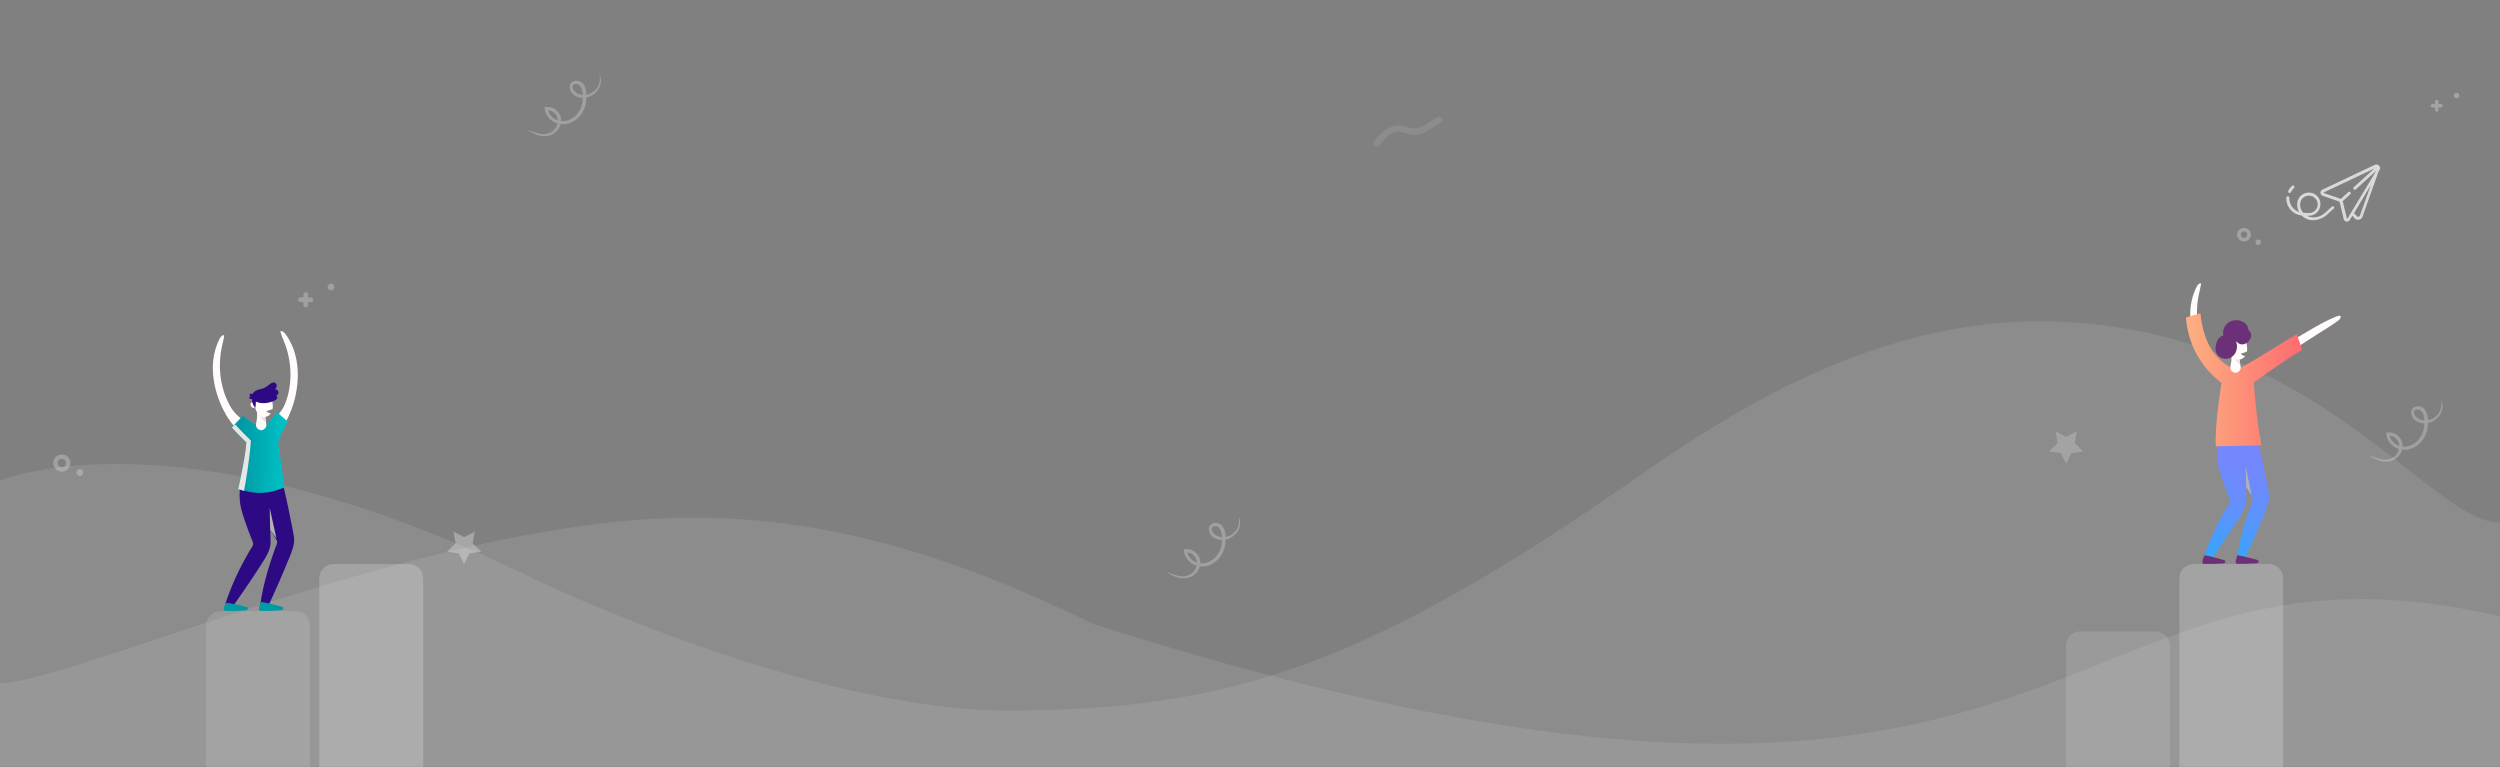 <?xml version="1.0" encoding="utf-8"?>
<!-- Generator: Adobe Illustrator 23.0.0, SVG Export Plug-In . SVG Version: 6.00 Build 0)  -->
<svg version="1.1" id="Layer_1" xmlns="http://www.w3.org/2000/svg" xmlns:xlink="http://www.w3.org/1999/xlink" x="0px" y="0px"
	 viewBox="0 0 1920 589" style="enable-background:new 0 0 1920 589;" xml:space="preserve">
<rect x="0" y="0" width="1920" height="589" fill="#808080" stroke="none"/>
<style type="text/css">
	.st0{display:none;fill:url(#SVGID_1_);}
	.st1{opacity:0.28;}
	.st2{fill:#FFFFFF;}
	.st3{opacity:0.25;}
	.st4{opacity:0.1;fill:#FFFFFF;}
	.st5{fill:#FFFCFB;}
	.st6{fill:url(#SVGID_2_);}
	.st7{fill:#6B3077;}
	.st8{fill:url(#SVGID_3_);}
	.st9{fill:#B3B3B3;}
	.st10{fill:url(#SVGID_4_);}
	.st11{fill:#E6E6E6;}
	.st12{opacity:0.2;fill:#FFFFFF;}
	.st13{opacity:0.12;fill:#FFFFFF;}
	.st14{fill:#2D0A84;}
	.st15{fill:#009AA5;}
	.st16{fill:url(#SVGID_5_);}
	.st17{opacity:0.7;}
	.st18{opacity:0.3;fill:#FFFFFF;}
	.st19{opacity:0.1;}
</style>
<linearGradient id="SVGID_1_" gradientUnits="userSpaceOnUse" x1="2042.427" y1="48.361" x2="115.278" y2="486.488">
	<stop  offset="0" style="stop-color:#14C2FF"/>
	<stop  offset="0.447" style="stop-color:#4C9BFF"/>
	<stop  offset="0.811" style="stop-color:#737FFF"/>
	<stop  offset="1" style="stop-color:#8275FF"/>
</linearGradient>
<rect x="-1.1" y="0.2" class="st0" width="1920" height="589"/>
<g class="st1">
	<path class="st2" d="M1736.4,186c0,1.1-0.9,2.1-2.1,2.1c-1.1,0-2.1-0.9-2.1-2.1c0-1.1,0.9-2.1,2.1-2.1
		C1735.5,183.9,1736.4,184.8,1736.4,186z"/>
	<path class="st2" d="M1723.4,185.4c-2.9,0-5.3-2.4-5.3-5.2c0-2.9,2.4-5.2,5.3-5.2c2.9,0,5.2,2.4,5.2,5.2
		C1728.7,183.1,1726.3,185.4,1723.4,185.4z M1723.4,177.7c-1.4,0-2.5,1.1-2.5,2.5c0,1.4,1.1,2.5,2.5,2.5c1.4,0,2.5-1.1,2.5-2.5
		C1725.9,178.8,1724.8,177.7,1723.4,177.7z"/>
	<path class="st2" d="M1874.6,82.6h-1.8v1.8c0,0.8-0.6,1.4-1.4,1.4c-0.8,0-1.4-0.6-1.4-1.4v-1.8h-1.8c-0.8,0-1.4-0.6-1.4-1.4
		c0-0.8,0.6-1.4,1.4-1.4h1.8v-1.8c0-0.8,0.6-1.4,1.4-1.4c0.8,0,1.4,0.6,1.4,1.4v1.8h1.8c0.8,0,1.4,0.6,1.4,1.4
		C1876.1,81.9,1875.4,82.6,1874.6,82.6z"/>
	<path class="st2" d="M1888.8,73.4c0,1.1-0.9,2.1-2.1,2.1c-1.1,0-2.1-0.9-2.1-2.1c0-1.1,0.9-2.1,2.1-2.1
		C1887.9,71.3,1888.8,72.2,1888.8,73.4z"/>
</g>
<g class="st3">
	<path class="st2" d="M63.9,362.9c0,1.4-1.2,2.6-2.6,2.6c-1.5,0-2.6-1.2-2.6-2.6c0-1.5,1.2-2.6,2.6-2.6
		C62.7,360.3,63.9,361.4,63.9,362.9z"/>
	<path class="st2" d="M47.5,362.2c-3.7,0-6.6-3-6.6-6.6c0-3.7,3-6.6,6.6-6.6c3.7,0,6.6,3,6.6,6.6C54.1,359.2,51.1,362.2,47.5,362.2z
		 M47.5,352.4c-1.8,0-3.2,1.4-3.2,3.2s1.4,3.2,3.2,3.2c1.8,0,3.2-1.4,3.2-3.2S49.2,352.4,47.5,352.4z"/>
	<path class="st2" d="M238.8,232h-2.2v2.2c0,1-0.8,1.8-1.8,1.8c-1,0-1.8-0.8-1.8-1.8V232h-2.2c-1,0-1.8-0.8-1.8-1.8
		c0-1,0.8-1.8,1.8-1.8h2.2v-2.2c0-1,0.8-1.8,1.8-1.8c1,0,1.8,0.8,1.8,1.8v2.2h2.2c1,0,1.8,0.8,1.8,1.8
		C240.6,231.2,239.8,232,238.8,232z"/>
	<path class="st2" d="M256.8,220.4c0,1.5-1.2,2.6-2.6,2.6c-1.5,0-2.6-1.2-2.6-2.6c0-1.5,1.2-2.6,2.6-2.6
		C255.6,217.7,256.8,218.9,256.8,220.4z"/>
</g>
<g class="st3">
	<path class="st2" d="M929.1,409.3c0,0-0.2-0.3-0.4-1c-0.1-0.4-0.2-0.8-0.3-1.4c-0.1-0.6,0-1.3,0.2-2c0.2-0.7,0.7-1.5,1.4-2.1
		c0.7-0.6,1.6-1,2.6-1.2c1-0.1,2,0,3.1,0.3c0.5,0.2,1,0.4,1.5,0.7c0.2,0.2,0.5,0.3,0.7,0.5c0.2,0.2,0.4,0.4,0.6,0.6
		c1.6,1.7,2.3,4.1,2.6,6.4c0.3,2.3,0.3,4.8,0,7.3c-0.3,2.5-1.1,5.1-2.3,7.5c-1.2,2.4-3,4.7-5.2,6.4c-2.2,1.7-4.7,3-7.5,3.5
		c-1.4,0.3-2.7,0.4-4.1,0.2c-1.4-0.1-2.7-0.4-4-0.9c-2.5-1-4.6-2.6-6.1-4.5c-0.7-1-1.4-2-1.8-3.1c-0.2-0.6-0.4-1.1-0.5-1.6l-0.1-0.3
		c0-0.1-0.1-0.2-0.1-0.4c0-0.2-0.1-0.5-0.1-0.7c-0.1-0.5-0.1-1-0.2-1.4l0-0.2c0,0,0.1,0,0.2,0l0.4,0c0.2,0,0.5,0,0.7-0.1
		c0.5-0.1,0.9,0,1.3,0c0.2,0,0.4,0,0.6,0c0.2,0,0.3,0,0.4,0c0.3,0,0.5,0.1,0.8,0.1c1,0.2,1.9,0.6,2.7,1c1.6,0.9,2.7,2,3.5,3
		c0.8,1,1.2,1.9,1.5,2.6c0.2,0.7,0.3,1,0.3,1c0,0.1,0.2,0.8,0.3,1.9c0.1,1.1,0,2.6-0.6,4.3c-0.6,1.7-1.6,3.4-3.1,4.9
		c-0.8,0.7-1.6,1.4-2.6,2c-1,0.6-2,0.9-3.1,1.2c-2.2,0.5-4.4,0.5-6.4,0.1c-2-0.4-3.7-1.1-5.1-1.7c-2.8-1.3-4.5-2.4-4.5-2.6h0
		c0.1-0.2,2,0.6,4.8,1.6c1.4,0.5,3.1,1,5,1.3c1.8,0.3,3.8,0.2,5.6-0.4c0.9-0.3,1.8-0.7,2.6-1.2c0.8-0.5,1.5-1.1,2.1-1.7
		c1.2-1.3,2-2.8,2.4-4.2c0.4-1.4,0.4-2.6,0.4-3.4c-0.1-0.8-0.3-1.3-0.3-1.4c0,0-0.1-0.3-0.3-0.8c-0.2-0.5-0.5-1.2-1.1-2
		c-0.6-0.8-1.5-1.6-2.7-2.3c-0.6-0.3-1.3-0.6-2-0.7c-0.2-0.1-0.4-0.1-0.6-0.1l-0.3,0l0,0l-0.1,0l0,0.1c0.1,0.4,0.3,0.9,0.4,1.3
		c0.4,0.9,0.8,1.7,1.5,2.5c1.2,1.6,3,2.9,5,3.7c2,0.8,4.4,1,6.6,0.5c2.3-0.4,4.5-1.5,6.4-3c1.9-1.5,3.4-3.4,4.5-5.5
		c1.1-2.1,1.7-4.4,2-6.7c0.3-2.3,0.3-4.6,0-6.6c-0.3-2.1-0.9-3.9-2-5.1c-0.1-0.2-0.3-0.3-0.4-0.4c-0.1-0.1-0.3-0.2-0.4-0.3
		c-0.3-0.2-0.6-0.3-0.9-0.5c-0.7-0.2-1.3-0.3-1.9-0.2c-1.2,0.2-1.8,0.9-2,1.6c-0.2,0.7-0.1,1.4,0.1,1.8c0.2,0.4,0.3,0.7,0.3,0.7
		c0.1,0.1,0.2,0.6,0.8,1.2c0.3,0.3,0.6,0.7,1.1,1.1c0.2,0.2,0.5,0.4,0.7,0.5c0.3,0.2,0.6,0.3,0.9,0.5c1.4,0.6,3.1,1.1,4.9,1
		c1.8,0,3.8-0.6,5.6-1.5c1.7-1,3.3-2.3,4.3-3.9c1.1-1.5,1.7-3.2,2-4.7c0.3-1.5,0.2-2.8,0.1-3.7c-0.1-0.9-0.2-1.4-0.1-1.5
		c0.1,0,0.3,0.4,0.6,1.4c0.3,0.9,0.5,2.3,0.4,3.9c-0.1,1.6-0.7,3.6-1.8,5.4c-1.1,1.8-2.7,3.5-4.6,4.7c-1.9,1.2-4.2,1.9-6.4,2.1
		c-2.2,0.2-4.3-0.3-5.9-1c-0.4-0.2-0.8-0.4-1.2-0.6c-0.4-0.2-0.7-0.4-1-0.7c-0.6-0.5-1.1-1-1.5-1.4
		C929.5,410.1,929.1,409.4,929.1,409.3z"/>
</g>
<g class="st3">
	<path class="st2" d="M438.2,69.7c0,0-0.2-0.3-0.4-1c-0.1-0.4-0.2-0.8-0.3-1.4c-0.1-0.6,0-1.3,0.2-2c0.2-0.7,0.7-1.5,1.4-2.1
		c0.7-0.6,1.6-1,2.6-1.2c1-0.1,2,0,3.1,0.3c0.5,0.2,1,0.4,1.5,0.7c0.2,0.2,0.5,0.3,0.7,0.5c0.2,0.2,0.4,0.4,0.6,0.6
		c1.6,1.7,2.3,4.1,2.6,6.4c0.3,2.3,0.3,4.8,0,7.3c-0.3,2.5-1.1,5.1-2.3,7.5c-1.2,2.4-3,4.7-5.2,6.4c-2.2,1.7-4.7,3-7.5,3.5
		c-1.4,0.3-2.7,0.4-4.1,0.2c-1.4-0.1-2.7-0.4-4-0.9c-2.5-1-4.6-2.6-6.1-4.5c-0.7-1-1.4-2-1.8-3.1c-0.2-0.6-0.4-1.1-0.5-1.6l-0.1-0.3
		c0-0.1-0.1-0.2-0.1-0.4c0-0.2-0.1-0.5-0.1-0.7c-0.1-0.5-0.1-1-0.2-1.4l0-0.2c0,0,0.1,0,0.2,0l0.4,0c0.2,0,0.5,0,0.7-0.1
		c0.5-0.1,0.9,0,1.3,0c0.2,0,0.4,0,0.6,0c0.2,0,0.3,0,0.4,0c0.3,0,0.5,0.1,0.8,0.1c1,0.2,1.9,0.6,2.7,1c1.6,0.9,2.7,2,3.5,3
		c0.8,1,1.2,1.9,1.5,2.6c0.2,0.7,0.3,1,0.3,1c0,0.1,0.2,0.8,0.3,1.9c0.1,1.1,0,2.6-0.6,4.3c-0.6,1.7-1.6,3.4-3.1,4.9
		c-0.8,0.7-1.6,1.4-2.6,2c-1,0.6-2,0.9-3.1,1.2c-2.2,0.5-4.4,0.5-6.4,0.1c-2-0.4-3.7-1.1-5.1-1.7c-2.8-1.3-4.5-2.4-4.5-2.6h0
		c0.1-0.2,2,0.6,4.8,1.6c1.4,0.5,3.1,1,5,1.3c1.8,0.3,3.8,0.2,5.6-0.4c0.9-0.3,1.8-0.7,2.6-1.2c0.8-0.5,1.5-1.1,2.1-1.7
		c1.2-1.3,2-2.8,2.4-4.2c0.4-1.4,0.4-2.6,0.4-3.4c-0.1-0.8-0.3-1.3-0.3-1.4c0,0-0.1-0.3-0.3-0.8c-0.2-0.5-0.5-1.2-1.1-2
		c-0.6-0.8-1.5-1.6-2.7-2.3c-0.6-0.3-1.3-0.6-2-0.7c-0.2-0.1-0.4-0.1-0.6-0.1l-0.3,0l0,0l-0.1,0l0,0.1c0.1,0.4,0.3,0.9,0.4,1.3
		c0.4,0.9,0.8,1.7,1.5,2.5c1.2,1.6,3,2.9,5,3.7c2,0.8,4.4,1,6.6,0.5c2.3-0.4,4.5-1.5,6.4-3c1.9-1.5,3.4-3.4,4.5-5.5
		c1.1-2.1,1.7-4.4,2-6.7c0.3-2.3,0.3-4.6,0-6.6c-0.3-2.1-0.9-3.9-2-5.1c-0.1-0.2-0.3-0.3-0.4-0.4c-0.1-0.1-0.3-0.2-0.4-0.3
		c-0.3-0.2-0.6-0.3-0.9-0.5c-0.7-0.2-1.3-0.3-1.9-0.2c-1.2,0.2-1.8,0.9-2,1.6c-0.2,0.7-0.1,1.4,0.1,1.8c0.2,0.4,0.3,0.7,0.3,0.7
		c0.1,0.1,0.2,0.6,0.8,1.2c0.3,0.3,0.6,0.7,1.1,1.1c0.2,0.2,0.5,0.4,0.7,0.5c0.3,0.2,0.6,0.3,0.9,0.5c1.4,0.6,3.1,1.1,4.9,1
		c1.8,0,3.8-0.6,5.6-1.5c1.7-1,3.3-2.3,4.3-3.9c1.1-1.5,1.7-3.2,2-4.7c0.3-1.5,0.2-2.8,0.1-3.7c-0.1-0.9-0.2-1.4-0.1-1.5
		c0.1,0,0.3,0.4,0.6,1.4c0.3,0.9,0.5,2.3,0.4,3.9c-0.1,1.6-0.7,3.6-1.8,5.4c-1.1,1.8-2.7,3.5-4.6,4.7c-1.9,1.2-4.2,1.9-6.4,2.1
		c-2.2,0.2-4.3-0.3-5.9-1c-0.4-0.2-0.8-0.4-1.2-0.6c-0.4-0.2-0.7-0.4-1-0.7c-0.6-0.5-1.1-1-1.5-1.4
		C438.6,70.5,438.3,69.8,438.2,69.7z"/>
</g>
<g class="st3">
	<path class="st2" d="M1852.5,319.7c0,0-0.2-0.3-0.4-1c-0.1-0.4-0.2-0.8-0.3-1.4c-0.1-0.6,0-1.3,0.2-2c0.2-0.7,0.7-1.5,1.4-2.1
		c0.7-0.6,1.6-1,2.6-1.2c1-0.1,2,0,3.1,0.3c0.5,0.2,1,0.4,1.5,0.7c0.2,0.2,0.5,0.3,0.7,0.5c0.2,0.2,0.4,0.4,0.6,0.6
		c1.6,1.7,2.3,4.1,2.6,6.4c0.3,2.3,0.3,4.8,0,7.3c-0.3,2.5-1.1,5.1-2.3,7.5c-1.2,2.4-3,4.7-5.2,6.4c-2.2,1.7-4.7,3-7.5,3.5
		c-1.4,0.3-2.7,0.4-4.1,0.2c-1.4-0.1-2.7-0.4-4-0.9c-2.5-1-4.6-2.6-6.1-4.5c-0.7-1-1.4-2-1.8-3.1c-0.2-0.6-0.4-1.1-0.5-1.6l-0.1-0.3
		c0-0.1-0.1-0.2-0.1-0.4c0-0.2-0.1-0.5-0.1-0.7c-0.1-0.5-0.1-1-0.2-1.4l0-0.2c0,0,0.1,0,0.2,0l0.4,0c0.2,0,0.5,0,0.7-0.1
		c0.5-0.1,0.9,0,1.3,0c0.2,0,0.4,0,0.6,0c0.2,0,0.3,0,0.4,0c0.3,0,0.5,0.1,0.8,0.1c1,0.2,1.9,0.6,2.7,1c1.6,0.9,2.7,2,3.5,3
		c0.8,1,1.2,1.9,1.5,2.6c0.2,0.7,0.3,1,0.3,1c0,0.1,0.2,0.8,0.3,1.9c0.1,1.1,0,2.6-0.6,4.3c-0.6,1.7-1.6,3.4-3.1,4.9
		c-0.8,0.7-1.6,1.4-2.6,2c-1,0.6-2,0.9-3.1,1.2c-2.2,0.5-4.4,0.5-6.4,0.1c-2-0.4-3.7-1.1-5.1-1.7c-2.8-1.3-4.5-2.4-4.5-2.6l0,0
		c0.1-0.2,2,0.6,4.8,1.6c1.4,0.5,3.1,1,5,1.3c1.8,0.3,3.8,0.2,5.6-0.4c0.9-0.3,1.8-0.7,2.6-1.2c0.8-0.5,1.5-1.1,2.1-1.7
		c1.2-1.3,2-2.8,2.4-4.2c0.4-1.4,0.4-2.6,0.4-3.4c-0.1-0.8-0.3-1.3-0.3-1.4c0,0-0.1-0.3-0.3-0.8c-0.2-0.5-0.5-1.2-1.1-2
		c-0.6-0.8-1.5-1.6-2.7-2.3c-0.6-0.3-1.3-0.6-2-0.7c-0.2-0.1-0.4-0.1-0.6-0.1l-0.3,0l0,0l-0.1,0l0,0.1c0.1,0.4,0.3,0.9,0.4,1.3
		c0.4,0.9,0.8,1.7,1.5,2.5c1.2,1.6,3,2.9,5,3.7c2,0.8,4.4,1,6.6,0.5c2.3-0.4,4.5-1.5,6.4-3c1.9-1.5,3.4-3.4,4.5-5.5
		c1.1-2.1,1.7-4.4,2-6.7c0.3-2.3,0.3-4.6,0-6.6c-0.3-2.1-0.9-3.9-2-5.1c-0.1-0.2-0.3-0.3-0.4-0.4c-0.1-0.1-0.3-0.2-0.4-0.3
		c-0.3-0.2-0.6-0.3-0.9-0.5c-0.7-0.2-1.3-0.3-1.9-0.2c-1.2,0.2-1.8,0.9-2,1.6c-0.2,0.7-0.1,1.4,0.1,1.8c0.2,0.4,0.3,0.7,0.3,0.7
		c0.1,0.1,0.2,0.6,0.8,1.2c0.3,0.3,0.6,0.7,1.1,1.1c0.2,0.2,0.5,0.4,0.7,0.5c0.3,0.2,0.6,0.3,0.9,0.5c1.4,0.6,3.1,1.1,4.9,1
		c1.8,0,3.8-0.6,5.6-1.5c1.7-1,3.3-2.3,4.3-3.9c1.1-1.5,1.7-3.2,2-4.7c0.3-1.5,0.2-2.8,0.1-3.7c-0.1-0.9-0.2-1.4-0.1-1.5
		c0.1,0,0.3,0.4,0.6,1.4c0.3,0.9,0.5,2.3,0.4,3.9c-0.1,1.6-0.7,3.6-1.8,5.4c-1.1,1.8-2.7,3.5-4.6,4.7c-1.9,1.2-4.2,1.9-6.4,2.1
		c-2.2,0.2-4.3-0.3-5.9-1c-0.4-0.2-0.8-0.4-1.2-0.6c-0.4-0.2-0.7-0.4-1-0.7c-0.6-0.5-1.1-1-1.5-1.4
		C1852.9,320.5,1852.5,319.8,1852.5,319.7z"/>
</g>
<path class="st4" d="M-0.1,588.6V369.2c0,0,136-58.6,408.7,74.7c0,0,212.9,103.4,370,101.9c157-1.5,262.7-27.6,481-180.8
	c89.6-62.8,196.1-122.3,320.2-118c199.1,6.9,287.2,154.7,340.1,154.3l0.1,187.2H-0.1z"/>
<path class="st4" d="M1919.9,588.6V473.4c-352.3-81.9-306.4,251.3-1079.7,6.1c-89.6-43.6-196.1-84.8-320.2-81.8
	C320.9,402.4,52.8,524.9-0.1,524.7l-0.1,63.9H1919.9z"/>
<g>
	<g>
		<path class="st5" d="M1704.4,279.3c-4.2-2.9-7.5-6.3-9.9-10.7c-7.2-13-8.9-28.9-5.6-43.3c0.5-2.4,1.1-4.7,1.5-7.1
			c0-0.2,0-0.4-0.1-0.5c-0.1-0.1-0.2-0.1-0.3-0.1c-2.6-0.1-4.6,6.3-5.3,8.1c-5.3,14.9-1.9,32.3,5,46c1.4,2.8,3.1,5.6,4.9,8.2
			c0.9,1.3,1.9,2.6,3,3.9c0.3,0.3,3.2,3.3,3.1,3.5C1701.9,284.6,1703.2,281.9,1704.4,279.3z"/>
	</g>
	<g>
		<path class="st5" d="M1732.6,277.8c13.6-8,27.1-15.9,40.7-23.9c6.8-4,13.6-7.9,20.9-10.8c2.5-1,4.8-0.9,2.7,2
			c-1.3,1.8-12.9,8.9-16.7,11.3c-14,9-28.1,18-42.1,27c-0.7,0.4-1.5,0.9-2.3,0.7c-0.6-0.1-1.1-0.7-1.5-1.2c-1.2-1.6-1.9-3.5-2-5.5
			L1732.6,277.8z"/>
	</g>
	<g>
		<g>
			<linearGradient id="SVGID_2_" gradientUnits="userSpaceOnUse" x1="1683.223" y1="421.356" x2="1720.26" y2="352.836">
				<stop  offset="0" style="stop-color:#33A6FD"/>
				<stop  offset="0.116" style="stop-color:#3EA1FD"/>
				<stop  offset="0.474" style="stop-color:#5C93FD"/>
				<stop  offset="0.781" style="stop-color:#6E8AFD"/>
				<stop  offset="1" style="stop-color:#7587FD"/>
			</linearGradient>
			<path class="st6" d="M1703.5,339.5c-0.9,6-1.1,13.6,0.4,19.4c1.3,5.1,3,10.1,4.9,15c0.9,2.4,1.9,4.9,2.8,7.3
				c0.4,1.1,1.1,2.4,1,3.7c-0.1,1.4-1.1,2.4-1.8,3.5c-1,1.8-2.1,3.6-3.1,5.4c-1.9,3.5-3.8,7-5.5,10.6c-3.6,7.4-7.3,16.2-9.9,24.2
				l5.9,0.9c7.6-10.6,14.6-21,21.7-32.2c2.2-3.5,5.1-8.4,5.3-13c0.1-1.4-0.3-17.4-0.8-29.2c-0.3-7.3-0.7-13-1.2-13L1703.5,339.5z"/>
		</g>
		<g>
			<path class="st7" d="M1691.4,431.1c-0.1,0.7,0.1,1.5,0.6,1.8c0.3,0.2,0.8,0.2,1.2,0.2c4.6,0.1,9.3-0.1,13.9-0.4
				c0.5,0,0.9-0.1,1.3-0.3c0.4-0.2,0.7-0.8,0.6-1.3c-0.1-0.7-0.8-1-1.4-1.1c-2.4-0.6-11.9-3.4-14.6-3.5
				C1693,426.5,1691.5,430.4,1691.4,431.1z"/>
		</g>
	</g>
	<g>
		<g>
			<linearGradient id="SVGID_3_" gradientUnits="userSpaceOnUse" x1="1707.399" y1="429.528" x2="1731.165" y2="352.058">
				<stop  offset="0" style="stop-color:#33A6FD"/>
				<stop  offset="0.116" style="stop-color:#3EA1FD"/>
				<stop  offset="0.474" style="stop-color:#5C93FD"/>
				<stop  offset="0.781" style="stop-color:#6E8AFD"/>
				<stop  offset="1" style="stop-color:#7587FD"/>
			</linearGradient>
			<path class="st8" d="M1713.5,340.4c0.2,6.1,1.3,13.5,3.7,19c2.2,4.7,4.7,9.2,7.3,13.6c1.3,2.2,2.7,4.4,4,6.6
				c0.6,1,1.5,2.1,1.6,3.4c0.2,1.4-0.7,2.6-1.1,3.8c-0.7,2-1.4,4-2.1,6c-1.3,3.8-2.5,7.7-3.6,11.6c-2.3,8.1-4.1,15.8-5.3,24.1
				l6.1,0.4c5.6-12.1,10.4-23,15.5-35.5c1.6-3.9,3.6-9.3,3-13.9c-0.3-2.3-7.9-41.3-9.2-41L1713.5,340.4z"/>
		</g>
		<g>
			<path class="st7" d="M1717,431c-0.1,0.7,0.1,1.5,0.6,1.8c0.3,0.2,0.8,0.2,1.2,0.2c4.6,0,9.3-0.1,13.9-0.4c0.5,0,0.9-0.1,1.3-0.3
				c0.4-0.2,0.7-0.8,0.6-1.3c-0.1-0.7-0.8-1-1.4-1.1c-2.4-0.6-12.3-3.3-15-3.4C1718.2,426.5,1717.1,430.4,1717,431z"/>
		</g>
	</g>
	<polygon class="st9" points="1729.2,380.6 1724.7,358.1 1725.1,374 	"/>
	<g>
		<linearGradient id="SVGID_4_" gradientUnits="userSpaceOnUse" x1="1678.785" y1="291.7" x2="1767.898" y2="291.7">
			<stop  offset="0" style="stop-color:#FDB080"/>
			<stop  offset="0.997" style="stop-color:#FD6B70"/>
		</linearGradient>
		<path class="st10" d="M1712.7,282c-16.1-9-21.1-25.9-22.8-41.4l-11.1,3.2c1.6,20.4,11.1,37.8,27.3,50.3c0,0-5.3,31.7-4.4,48.7
			l35.2-0.8c-3.6-15.3-6-48.2-6-48.2c13.8-9.8,22.7-16.5,37.1-25.1c0,0-2.6-8.7-4.2-12c-14.3,8.3-28,17.9-42.8,25.5L1712.7,282z"/>
	</g>
	<g>
		<g>
			<path class="st5" d="M1720.9,271.7l4.7-1.6c0.3-1.5,0.3-3.2,0-4.9c-1-5.3-4.9-8.9-8.7-8.2c-3.8,0.7-6,5.6-5,10.8
				c1,5.3,4.9,8.9,8.7,8.2c1.5-0.3,2.8-1.3,3.7-2.7C1722.3,273.5,1720.9,271.7,1720.9,271.7z"/>
		</g>
		<g>
			<path class="st5" d="M1711.8,266.3c0.6,1.1,0.5,2.4-0.2,2.8c-0.8,0.4-1.9-0.1-2.5-1.2s-0.5-2.4,0.2-2.8
				C1710.1,264.7,1711.2,265.2,1711.8,266.3z"/>
		</g>
		<g>
			<path class="st5" d="M1720.9,282.2c0.1,2-2.1,4.2-4,4.1c-1.4-0.1-2.8-0.8-3.5-2c-1-1.8-0.2-3.9,0.1-5.8c0.2-1.3,0.3-2.5,0.3-3.8
				c0-0.6,0-1.3-0.1-1.9c0-0.5-0.4-1.3-0.3-1.8l0,0c0-0.5,0.4-0.9,0.9-1.1c0.4-0.2,0.9-0.2,1.4-0.2c0.5,0,1,0,1.5,0.2
				c0.5,0.2,0.9,0.6,1.3,1.1c1,1.3,1.6,3.1,1.5,4.8c0,0.6,0.1,1.4,0.2,2c0.1,0.7,0.2,1.5,0.3,2.2
				C1720.7,280.8,1720.9,281.5,1720.9,282.2z"/>
		</g>
		<path class="st11" d="M1720,276.1c0,0-2.9,0.6-4.2-1.3c0,0,2.7,4.8,4.6,5L1720,276.1z"/>
	</g>
	<g>
		<path class="st7" d="M1707.2,257.8c-2.8,0.6-4.5,3.5-5.2,6.3c-0.6,2.3-0.8,4.9,0.2,7.1c1.2,2.7,4.3,4.5,7.3,4.4
			c3-0.1,5.9-2,7.3-4.6s1.6-5.9,0.5-8.7l0.5,0.1c0.9,1.3,2.6,2.1,4.2,2.1c1.6,0,3.2-0.8,4.4-1.9c1.3-1.1,2.2-2.7,2.4-4.4
			c0.2-1.7-0.4-3.5-1.7-4.6l-0.4,0.1c0.1-1.9-0.7-3.8-2.1-5.1c-1.3-1.3-3.1-2.1-5-2.5c-3.2-0.6-6.6,0.2-9.1,2.4
			c-2.4,2.1-3.7,5.6-3,8.7L1707.2,257.8z"/>
	</g>
</g>
<g>
	<path class="st12" d="M1742.6,433.2h-58c-6,0-10.9,4.9-10.9,10.9v145h79.7V444C1753.4,438,1748.5,433.2,1742.6,433.2z"/>
	<path class="st13" d="M1655.6,484.9h-58c-6,0-10.9,4.9-10.9,10.9V589h79.7v-93.3C1666.5,489.7,1661.6,484.9,1655.6,484.9z"/>
</g>
<g>
	<g>
		<path class="st5" d="M211,321.3c3.9-3.7,6.8-7.8,8.6-12.9c5.3-14.8,4.4-31.7-1.5-46.2c-1-2.4-2-4.7-2.7-7.2
			c-0.1-0.2-0.1-0.4,0-0.5c0.1-0.1,0.2-0.2,0.3-0.2c2.7-0.5,5.9,5.8,6.9,7.6c8,14.6,7.4,33.4,2.5,49c-1,3.2-2.3,6.3-3.7,9.4
			c-0.8,1.5-1.6,3.1-2.5,4.5c-0.2,0.4-2.8,4-2.7,4.1C214.4,326.4,212.7,323.9,211,321.3z"/>
	</g>
	<g>
		<g>
			<g>
				<path class="st14" d="M184.7,370.1c-0.9,6.3-1.1,14.3,0.5,20.5c1.4,5.4,3.2,10.7,5.1,15.8c1,2.6,2,5.2,3,7.7
					c0.5,1.2,1.2,2.6,1.1,3.9c-0.1,1.5-1.2,2.5-1.9,3.7c-1.1,1.9-2.2,3.8-3.3,5.7c-2.1,3.7-4,7.4-5.9,11.2
					c-3.8,7.8-7.7,17.2-10.4,25.6l6.3,0.9c8-11.2,15.5-22.2,23-34.1c2.4-3.7,5.4-8.9,5.6-13.7c0.1-1.5-0.3-18.4-0.8-30.9
					c-0.3-7.7-0.8-13.7-1.3-13.7L184.7,370.1z"/>
			</g>
			<g>
				<path class="st15" d="M171.9,467c-0.1,0.7,0.1,1.5,0.6,1.9c0.4,0.2,0.8,0.3,1.2,0.3c4.9,0.1,9.8-0.1,14.7-0.4
					c0.5,0,1-0.1,1.4-0.3c0.4-0.3,0.8-0.8,0.7-1.3c-0.1-0.7-0.8-1-1.4-1.2c-2.5-0.6-12.9-3-15.7-3.1
					C173.4,462.8,172,466.3,171.9,467z"/>
			</g>
		</g>
		<g>
			<g>
				<path class="st14" d="M195.2,371.1c0.2,6.4,1.3,14.3,4,20.1c2.3,5,5,9.8,7.7,14.4c1.4,2.3,2.8,4.6,4.2,7
					c0.7,1.1,1.6,2.3,1.7,3.6c0.2,1.5-0.7,2.7-1.2,4.1c-0.8,2.1-1.5,4.2-2.2,6.3c-1.4,4-2.7,8.1-3.9,12.2
					c-2.4,8.5-4.4,16.7-5.6,25.5l6.4,0.4c6-12.8,11-24.3,16.4-37.6c1.7-4.2,3.8-9.9,3.1-14.7c-0.3-2.4-8.4-43.7-9.7-43.4
					L195.2,371.1z"/>
			</g>
			<g>
				<path class="st15" d="M198.9,467c-0.1,0.7,0.1,1.5,0.7,1.9c0.4,0.2,0.8,0.3,1.2,0.3c4.9,0,9.8-0.1,14.7-0.5c0.5,0,1-0.1,1.4-0.3
					c0.4-0.3,0.8-0.8,0.7-1.3c-0.1-0.7-0.8-1-1.4-1.2c-2.5-0.6-13-3.5-15.9-3.6C200.2,462.2,199,466.3,198.9,467z"/>
			</g>
		</g>
		<g>
			<path class="st5" d="M187,322.8c-4.4-3-7.9-6.6-10.5-11.4c-7.6-13.8-9.4-30.6-5.9-45.9c0.6-2.5,1.2-5,1.6-7.5
				c0-0.2,0-0.4-0.1-0.5c-0.1-0.1-0.2-0.1-0.3-0.1c-2.7-0.1-4.9,6.7-5.6,8.6c-5.6,15.7-2,34.2,5.3,48.7c1.5,3,3.2,5.9,5.2,8.6
				c1,1.4,2,2.8,3.1,4.1c0.3,0.4,3.4,3.5,3.3,3.7C184.4,328.3,185.7,325.5,187,322.8z"/>
		</g>
		<g>
			<linearGradient id="SVGID_5_" gradientUnits="userSpaceOnUse" x1="223.939" y1="347.892" x2="185.07" y2="347.238">
				<stop  offset="0" style="stop-color:#00C8CC"/>
				<stop  offset="1" style="stop-color:#009AA5"/>
			</linearGradient>
			<path class="st16" d="M204.6,326.5c2.3-2.5,8.1-10,8.1-10c2.2,1.9,8.1,7.2,8.3,7.1c-2.7,5.5-5.9,10.7-7.4,16.6l4.9,34.1
				c-6.3,2.3-17.1,7.7-35.7,1.1c0,0,5.7-24.6,6.3-35.9c0,0-7.1-6.7-11.1-11.3l8.7-9.1c3.1,2.9,5.6,5.4,9.9,7.1L204.6,326.5z"/>
		</g>
		<g>
			<g>
				<path class="st11" d="M187.4,377c1-4.2,4.6-26.8,5.3-38.6c0,0-7.4-7.2-12.2-12.5l-2.4,2.5c4.1,4.6,11.1,11.3,11.1,11.3
					c-0.6,11.3-6.3,35.9-6.3,35.9C184.5,376.1,186,376.6,187.4,377z"/>
			</g>
		</g>
		<g>
			<g>
				<path class="st5" d="M204.6,315.8l4.7-1.6c0.3-1.5,0.3-3.2,0-5c-1-5.3-4.9-9-8.7-8.2c-3.8,0.7-6.1,5.6-5,10.9
					c1,5.3,4.9,9,8.7,8.2c1.5-0.3,2.8-1.3,3.7-2.7C206,317.6,204.6,315.8,204.6,315.8z"/>
			</g>
			<g>
				<path class="st5" d="M195.5,310.4c0.6,1.1,0.5,2.4-0.2,2.8c-0.8,0.4-1.9-0.1-2.5-1.2c-0.6-1.1-0.5-2.4,0.2-2.8
					C193.7,308.8,194.8,309.3,195.5,310.4z"/>
			</g>
			<g>
				<path class="st5" d="M204.6,326.3c0.1,2-2.1,4.2-4,4.1c-1.4-0.1-2.8-0.8-3.5-2.1c-1-1.8-0.2-3.9,0.1-5.8
					c0.2-1.3,0.3-2.5,0.3-3.8c0-0.6,0-1.3-0.1-1.9c0-0.5-0.4-1.3-0.3-1.8l0,0c0-0.5,0.4-0.9,0.9-1.1c0.4-0.2,0.9-0.2,1.4-0.2
					c0.5,0,1,0,1.5,0.2c0.5,0.2,0.9,0.6,1.3,1.1c1.1,1.3,1.6,3.1,1.5,4.8c0,0.6,0.1,1.4,0.2,2c0.1,0.7,0.2,1.5,0.3,2.2
					C204.3,324.9,204.6,325.6,204.6,326.3z"/>
			</g>
			<g>
				<path class="st14" d="M193.5,304.3c0-0.1,0-0.3,0-0.4c0.4-2.9,3.2-4.2,5.8-4.9c1.4-0.4,2.8-0.6,4.1-1.3c1.2-0.6,2.2-1.4,3.2-2.2
					c0.7-0.6,1.4-1.2,2.2-1.5c0.8-0.4,1.8-0.4,2.6,0.1c0.8,0.5,1.2,1.5,1.1,2.5c-0.1,0.9-0.7,1.8-1.4,2.4c0.5,0,1,0.1,1.4,0.3
					c0.8,0.4,1.4,1.3,1.4,2.2c0,0.9-0.7,1.8-1.6,1.9c0.3,0.7,0.7,1.4,0.6,2.2c-0.2,1-1.1,1.6-2,2c-4.4,2.2-11,3.1-15.3,0.3
					C194.4,307,193.4,305.7,193.5,304.3z"/>
			</g>
			<g>
				<path class="st14" d="M193.8,304.6c-0.3,1.5-0.3,3.1,0.1,4.6c0.4,1.4,1.1,3,2.2,4c0.4-2.6,0.8-7.2,0-9c-0.2-0.4-0.5-0.9-1-1
					C194.3,303,194,303.7,193.8,304.6z"/>
			</g>
			<path class="st14" d="M195.1,305.1c-0.4,0.5-1.4,0.4-2.3-0.3c-0.9-0.6-1.4-1.6-1-2.1c0.4-0.5,1.4-0.4,2.3,0.3
				C195,303.7,195.5,304.6,195.1,305.1z"/>
			<path class="st14" d="M195.3,305.4c0,0.6-0.9,1.1-2,1.1c-1.1,0-2-0.5-2-1.1c0-0.6,0.9-1.1,2-1.1
				C194.4,304.3,195.3,304.8,195.3,305.4z"/>
		</g>
		<path class="st11" d="M203.7,320.3c0,0-2.9,0.6-4.2-1.3c0,0,2.7,4.9,4.7,5.1L203.7,320.3z"/>
		<polygon class="st9" points="212.3,413.5 207.1,390 207.5,406.8 		"/>
	</g>
</g>
<g>
	<path class="st12" d="M314.1,433.2h-58c-6,0-10.9,4.9-10.9,10.9v145H325V444C325,438,320.1,433.2,314.1,433.2z"/>
	<path class="st13" d="M227.2,469.4h-58c-6,0-10.9,4.9-10.9,10.9V589H238V480.2C238,474.2,233.2,469.4,227.2,469.4z"/>
</g>
<g class="st17">
	<g>
		<g>
			<path class="st2" d="M1758.8,148.1c0.2-0.1,0.5-0.3,0.6-0.5c0.6-1.2,1.4-2.3,2.4-3.2c0.5-0.4,0.5-1.1,0.1-1.6
				c-0.4-0.5-1.1-0.5-1.6-0.1c-1.2,1.1-2.2,2.4-2.9,3.9c-0.3,0.6,0,1.2,0.5,1.5C1758.2,148.2,1758.5,148.2,1758.8,148.1z"/>
			<path class="st2" d="M1827.2,127.3c-0.9-1-2.2-1.2-3.4-0.7l0,0l-40.3,19.1c-0.9,0.4-1.5,1.4-1.4,2.4c0.1,1,0.7,1.9,1.7,2.3
				l12.5,4.3c0.2,0.1,0.3,0.1,0.4,0.3c0,0,0,0,0,0c0,0,0,0,0,0c0.1,0.1,0.2,0.3,0.2,0.4l3.1,12.9c0.2,1,1.1,1.8,2.1,1.9
				c0.5,0.1,0.9,0,1.3-0.2c0.5-0.2,0.9-0.6,1.2-1l2-3.3l1.7,1.9c0.9,1,2.1,1.4,3.4,1.1c0.2,0,0.5-0.1,0.7-0.2c0.9-0.4,1.7-1.1,2-2.1
				l12.2-34.3l0.8-1.4C1828.2,129.6,1828.1,128.2,1827.2,127.3z M1812.4,165.6c-0.2,0.5-0.5,0.8-1,0.9c-0.5,0.1-1-0.1-1.3-0.4
				l-2.2-2.4l12.9-21.6L1812.4,165.6z M1805.6,163.3C1805.6,163.3,1805.6,163.3,1805.6,163.3l-2.7,4.6c-0.1,0.1-0.2,0.2-0.3,0.1
				c-0.1,0-0.2-0.1-0.2-0.2l-3.1-12.9c0-0.2-0.1-0.3-0.1-0.4l5.8-5.3c0.5-0.4,0.5-1.1,0.1-1.6c-0.4-0.5-1.1-0.5-1.6-0.1l-5.8,5.3
				c-0.1-0.1-0.3-0.1-0.4-0.2l-12.5-4.3c-0.1,0-0.2-0.1-0.2-0.3c0-0.1,0-0.2,0.2-0.3l38.7-18.3l-15.8,14.4c-0.5,0.4-0.5,1.1-0.1,1.6
				c0.3,0.4,0.8,0.5,1.3,0.3c0.1,0,0.2-0.1,0.3-0.2l15.8-14.4L1805.6,163.3z"/>
			<path class="st2" d="M1790.9,158.7l-5.2,4.7c-2.7,2.4-6.1,3.7-9.8,3.5c-1.5-0.1-2.9-0.5-4.2-1.2l1.1,0c2.4,0.1,4.7-0.7,6.4-2.3
				c1.8-1.7,2.9-3.9,2.9-6.4c0.1-2.5-0.9-4.8-2.6-6.5c-1.6-1.6-3.6-2.5-5.8-2.6c-2.2-0.1-4.4,0.6-6.1,1.9c-2,1.6-3.2,4-3.4,6.6
				c-0.1,2.3,0.4,4.4,1.5,6.4c-1.8-0.6-3.3-1.6-4.6-3c-2-2.2-3-5-2.9-7.9c0-0.6-0.5-1.1-1.1-1.2c-0.6,0-1.1,0.5-1.2,1.1
				c-0.2,3.5,1.1,6.9,3.4,9.5c2.2,2.4,5.1,3.9,8.3,4.2c2.2,2.2,5,3.5,8.1,3.6c2.3,0.1,4.6-0.3,6.7-1.2c1.7-0.7,3.3-1.7,4.7-3
				l5.2-4.7c0.5-0.4,0.5-1.1,0.1-1.6C1792,158.3,1791.3,158.3,1790.9,158.7z M1768.8,163.4c-1.6-1.9-2.4-4.3-2.3-6.8
				c0.1-1.9,1-3.7,2.5-4.9c2.6-2.1,6.6-1.9,9,0.5c1.3,1.3,2,3.1,2,4.9c0,1.8-0.8,3.5-2.2,4.8c-1.3,1.2-3,1.8-4.8,1.7L1768.8,163.4z"
				/>
		</g>
	</g>
</g>
<polygon class="st18" points="356.4,412.5 364.6,408.3 363,417.3 369.6,423.7 360.5,425 356.4,433.3 352.4,425 343.3,423.7 
	349.9,417.3 348.3,408.3 "/>
<polygon class="st12" points="1586.8,335.5 1594.9,331.2 1593.4,340.3 1600,346.7 1590.9,348 1586.8,356.2 1582.7,348 1573.7,346.7 
	1580.2,340.3 1578.7,331.2 "/>
<g class="st19">
	<g>
		<path class="st2" d="M1059.7,111.5c2.6-3.5,5.3-7.6,9.5-9.3c4.9-1.9,9.1-0.4,13.8,0.9c9.2,2.4,15.9-5,23.4-8.8
			c2.9-1.5,0.3-5.8-2.5-4.3c-4.9,2.5-9.2,6.9-14.6,8.4c-5.1,1.4-10.2-2.3-15.5-2c-8.8,0.5-13.7,5.9-18.6,12.7
			C1053.4,111.6,1057.8,114.1,1059.7,111.5L1059.7,111.5z"/>
	</g>
</g>
</svg>

